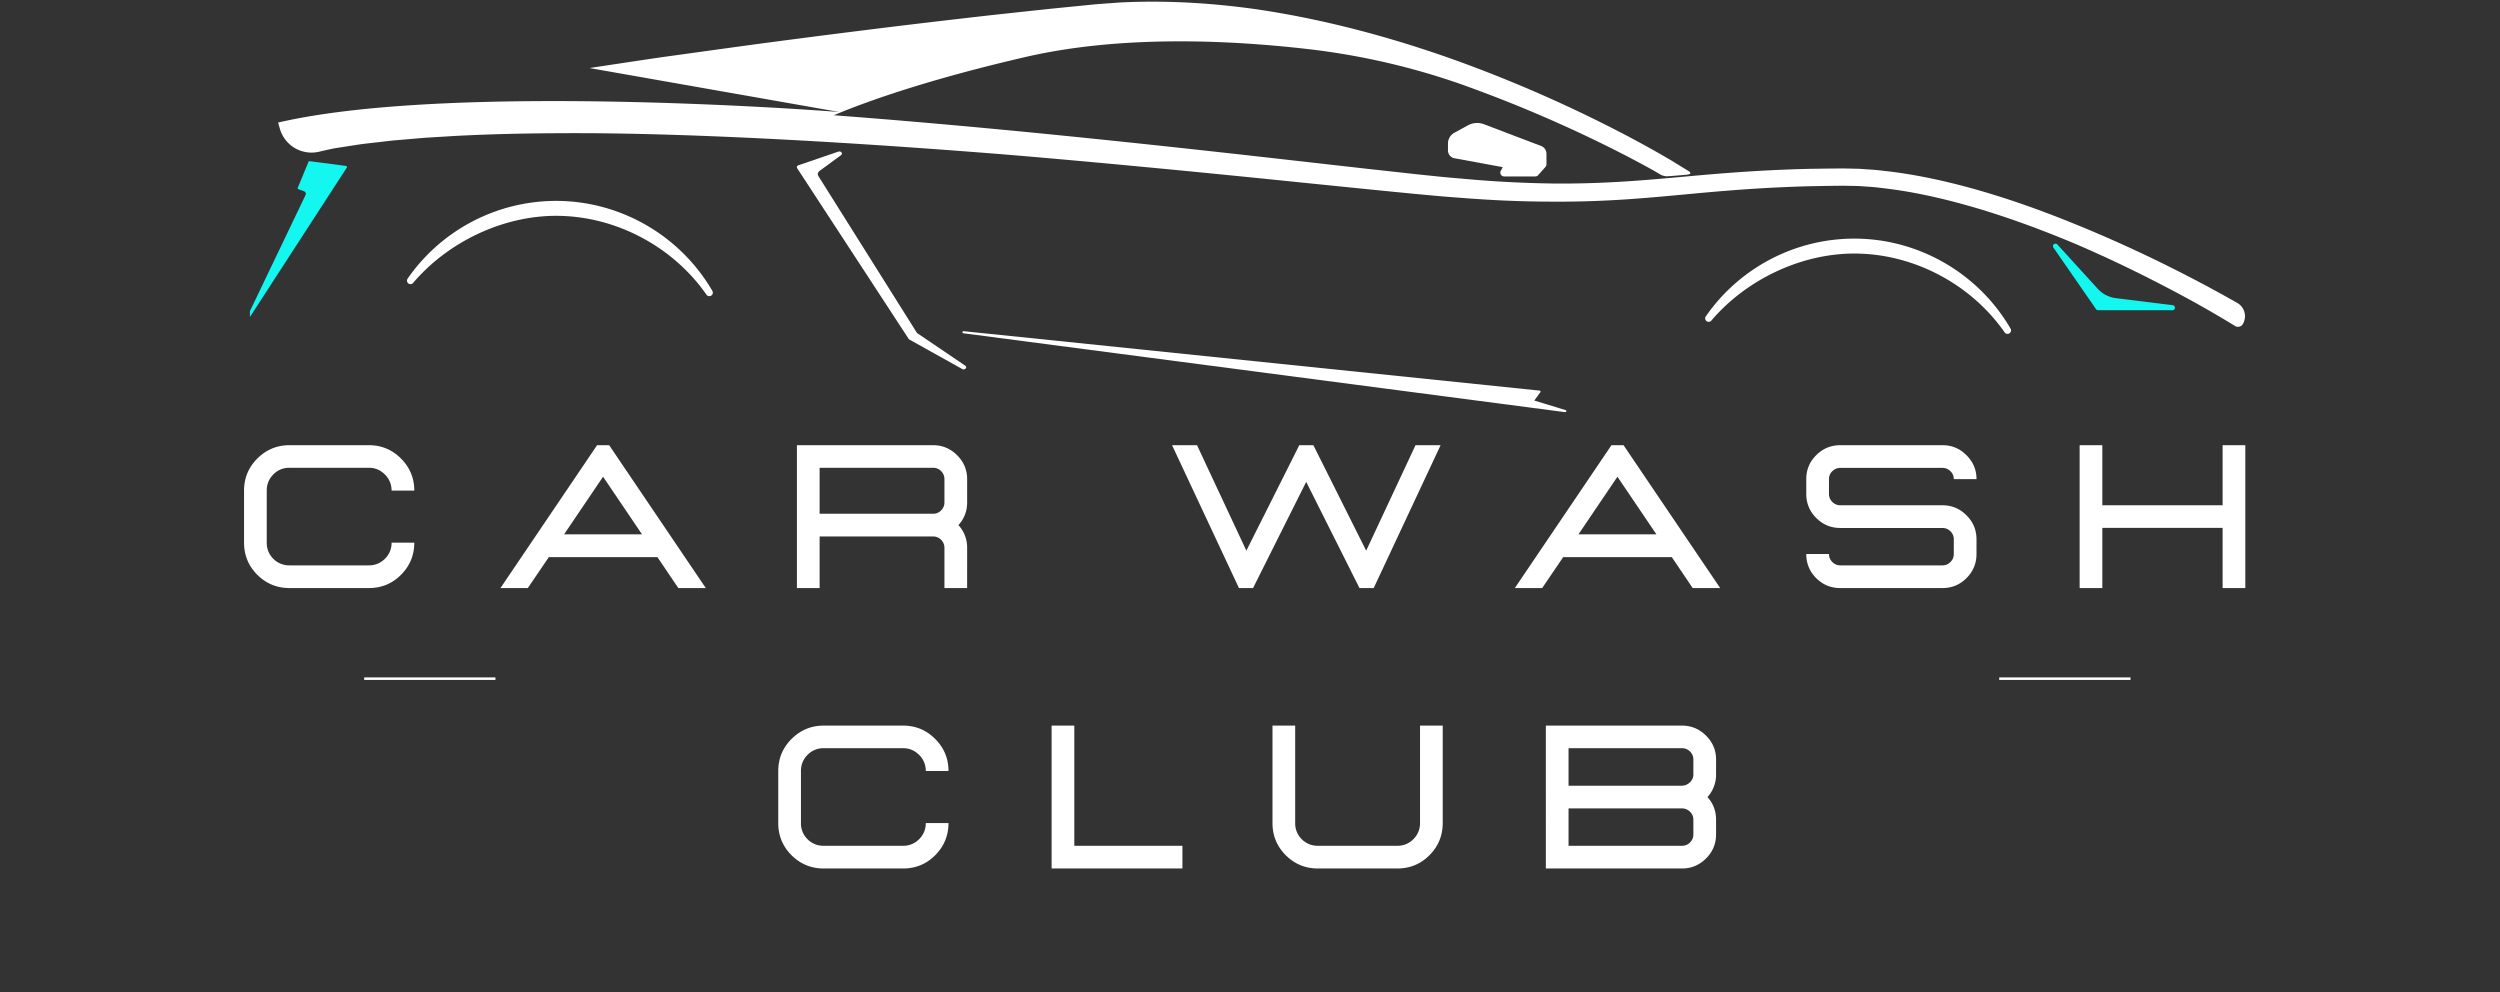 <svg xmlns="http://www.w3.org/2000/svg" width="436" height="173" version="1.0" viewBox="0 0 327 129.75"><rect x="0" y="0" width="327" height="129.75" fill="#333333" stroke="none"/><defs><clipPath id="a"><path d="M32.691 21h12.942v20.664H32.69Zm0 0"/></clipPath><clipPath id="b"><path d="M36 0h257.59v43H36Zm0 0"/></clipPath><clipPath id="c"><path d="M125.563 43.309H205v10.586h-79.438Zm0 0"/></clipPath><clipPath id="d"><path d="M47.586 87.625h17.219V89h-17.22Zm0 0"/></clipPath><clipPath id="e"><path d="M261.45 87.625h17.218V89h-17.219Zm0 0"/></clipPath></defs><path fill="#14f7f0" d="m269.102 31.977 5.265 5.78A3.884 3.884 0 0 0 276.762 39l7.43.922c.175.02.3.172.288.344a.332.332 0 0 1-.328.312h-9.722a.332.332 0 0 1-.27-.144l-5.574-8.051a.325.325 0 0 1 .066-.442.328.328 0 0 1 .45.036"/><g clip-path="url(#a)"><path fill="#14f7f0" d="M32.371 41.367 39.97 25.5a.35.35 0 0 0 .004-.293.423.423 0 0 0-.235-.207l-.699-.246c-.082-.031-.125-.113-.094-.192l1.399-3.382a.162.162 0 0 1 .176-.094l4.722.617a.17.17 0 0 1 .121.082.13.13 0 0 1-.004.14L32.664 41.5a.173.173 0 0 1-.144.074.17.17 0 0 1-.075-.015c-.074-.036-.11-.121-.074-.192"/></g><g clip-path="url(#b)"><path fill="#fff" d="m36.379 16.027.226.801a4.299 4.299 0 0 0 5.11 3.02c.8-.184 1.515-.344 1.914-.426.656-.113 1.371-.215 2.129-.336.758-.11 1.562-.254 2.43-.34.863-.098 1.777-.203 2.73-.316.957-.106 1.973-.172 3.023-.27.528-.047 1.063-.09 1.61-.137l1.687-.105c1.145-.059 2.325-.152 3.555-.2 4.906-.238 10.484-.32 16.57-.296 6.09.043 12.7.246 19.688.562 6.988.32 14.363.758 21.988 1.29 3.813.265 7.691.558 11.613.867 3.922.32 7.891.672 11.895 1.035a2456.63 2456.63 0 0 1 24.246 2.347c4.062.415 8.125.825 12.172 1.235 2.031.203 4.055.402 6.07.601 1.012.09 2.02.184 3.028.278 1 .093 2.027.164 3.03.238 4.028.324 8.052.5 12.028.5 3.977.027 7.91-.145 11.75-.457 3.836-.305 7.578-.707 11.234-.992 3.657-.293 7.239-.48 10.72-.57l2.609-.047c.43 0 .863-.008 1.293-.012l.324-.004.3.004.626.012c.418.011.832.011 1.242.03.414.032.828.06 1.234.087.824.047 1.633.164 2.438.254 3.218.41 6.3 1.078 9.226 1.86 5.848 1.57 11.07 3.562 15.621 5.476a173.03 173.03 0 0 1 11.555 5.52 147.997 147.997 0 0 1 7.203 3.987c.824.489 1.442.868 1.856 1.118.117.074.25.109.382.109.243 0 .48-.121.614-.344.59-.965.27-2.222-.711-2.781l-.801-.453a175.814 175.814 0 0 0-7.379-3.926 176.15 176.15 0 0 0-11.797-5.422c-4.633-1.926-9.95-3.93-15.957-5.515-3.004-.786-6.18-1.461-9.531-1.875-.84-.09-1.684-.207-2.543-.254-.43-.028-.86-.059-1.293-.094-.434-.016-.871-.02-1.309-.035l-.66-.012-.34-.008-.324.004-1.293.012-2.613.035c-3.55.082-7.172.262-10.863.547-3.696.277-7.446.668-11.243.957-3.793.297-7.64.457-11.546.418a150.43 150.43 0 0 1-11.844-.629c-1-.086-1.98-.164-2.988-.27l-3.012-.312c-2.008-.223-4.024-.445-6.043-.664-4.04-.457-8.098-.918-12.16-1.375-16.235-1.836-32.496-3.55-47.774-4.852a966.884 966.884 0 0 0-9.46-.765c-.266-.024-.536-.043-.805-.063a68.02 68.02 0 0 1 1.222-.5c4.309-1.726 11.946-4.363 23.828-7.113 12.54-2.906 26.828-2.215 36.989-1.04a92.732 92.732 0 0 1 20.746 4.856c.035.016.062.024.097.04a175.574 175.574 0 0 1 19.079 8.203 144.628 144.628 0 0 1 5.144 2.714c.379.211.73.426 1.016.598.004 0 .004.004.004.004.007.004.015.004.02.008.288.16.69.21.75.218h.007c.605-.027 1.77-.128 2.598-.207.039-.003.078-.003.113-.007.012 0 .02 0 .031-.004.606-.086.379-.317.207-.438l-.031-.02c-.016-.011-.035-.019-.05-.03-.017-.008-.032-.02-.048-.028l-.004-.004c-.812-.5-2.047-1.258-2.117-1.304-.308-.176-.762-.442-1.351-.79a151.604 151.604 0 0 0-5.192-2.832 179.249 179.249 0 0 0-19.238-8.597 150.468 150.468 0 0 0-13.395-4.375c-4.828-1.324-10-2.473-15.425-3.254-5.422-.75-11.106-1.121-16.88-.879-.722.023-1.445.094-2.167.14l-1.09.079-.547.043-.535.05c-1.422.145-2.852.286-4.281.426-2.868.29-5.746.614-8.621.918-5.747.653-11.493 1.324-17.137 2.035-2.828.352-5.625.707-8.39 1.07-2.766.356-5.497.723-8.188 1.09-2.684.372-5.325.739-7.907 1.094-2.586.352-5.109.742-7.566 1.11-.707.105-1.41.214-2.113.32-.508.078-1.016.152-1.516.234l32.672 5.75s-.031-.004-.102-.007c-.02 0-.043-.004-.066-.004-1.508-.121-12.98-.977-27.008-1.297-15.633-.36-34.457-.051-46.226 2.683h-.012"/></g><path fill="#fff" d="M189.395 19.676v-.899c0-.59.32-1.132.84-1.418l1.769-.964a2.522 2.522 0 0 1 2.101-.145l7.47 2.844c.421.156.702.566.702 1.015V21.5a.504.504 0 0 1-.125.328l-.96 1.082a.5.5 0 0 1-.372.168h-4.082a.498.498 0 0 1-.425-.242.487.487 0 0 1-.012-.484l.262-.489-6.32-1.164a1.036 1.036 0 0 1-.848-1.023m-84.961 1.941 5.234-1.789c.148-.047.32 0 .402.113.086.114.059.262-.058.352l-2.809 2.059c-.234.171-.297.457-.152.687l12.894 20.516 6.309 4.273c.137.09.164.258.058.375a.348.348 0 0 1-.265.113.389.389 0 0 1-.184-.046l-6.906-3.852a.31.31 0 0 1-.105-.094l-14.582-22.32a.236.236 0 0 1-.024-.227.298.298 0 0 1 .188-.16"/><g clip-path="url(#c)"><path fill="#fff" d="M125.883 43.438c.012-.075.09-.13.183-.118l75.297 7.77a.162.162 0 0 1 .13.074.118.118 0 0 1-.009.133l-.8 1.094 4.09 1.25c.078.023.12.093.101.164-.02.062-.086.101-.16.101h-.024L126.02 43.594c-.086-.012-.149-.082-.137-.157"/></g><path fill="#fff" d="M242.543 31.21c8.387 0 16.219 4.513 20.437 11.774a.449.449 0 0 1-.148.614.455.455 0 0 1-.625-.125c-4.437-6.356-11.973-10.309-19.664-10.309-6.93 0-14.094 3.363-18.7 8.77a.446.446 0 0 1-.624.066.447.447 0 0 1-.098-.621 23.655 23.655 0 0 1 19.422-10.168M72.738 26.277c8.387 0 16.219 4.512 20.438 11.774a.449.449 0 0 1-.149.613.455.455 0 0 1-.625-.125C87.965 32.18 80.434 28.23 72.738 28.23c-6.93 0-14.093 3.364-18.699 8.77a.45.45 0 0 1-.629.066.454.454 0 0 1-.094-.62 23.655 23.655 0 0 1 19.422-10.169m147.821-3.422v.004l.113-.011c-.035.004-.074.004-.113.007M48.25 76.918c1.645 0 3.048-.578 4.204-1.734 1.156-1.164 1.734-2.566 1.734-4.203H51.22a2.88 2.88 0 0 1-.875 2.11 2.882 2.882 0 0 1-2.093.859H37.86a2.892 2.892 0 0 1-2.11-.86 2.892 2.892 0 0 1-.86-2.11v-6.812c0-.82.285-1.523.86-2.11a2.876 2.876 0 0 1 2.11-.874h10.39c.812 0 1.507.293 2.093.875.582.586.875 1.289.875 2.11h2.97c0-1.634-.579-3.032-1.735-4.188-1.156-1.164-2.559-1.75-4.203-1.75H37.86c-1.638 0-3.04.586-4.204 1.75-1.156 1.156-1.734 2.554-1.734 4.187v6.813c0 1.637.578 3.039 1.734 4.203 1.164 1.156 2.566 1.734 4.203 1.734Zm44.068 0h-3.593l-2.735-4.047H71.787l-2.75 4.047H65.46L78.1 58.231h1.579Zm-8.343-7.03-5.094-7.532-5.094 7.531Zm42.527 7.03h-2.969v-5.265a1.44 1.44 0 0 0-.437-1.047 1.44 1.44 0 0 0-1.047-.438h-14.844v6.75h-2.969V58.231h17.813c1.219 0 2.265.437 3.14 1.312.875.867 1.313 1.907 1.313 3.125v3.047c0 1.149-.383 2.137-1.14 2.969a4.309 4.309 0 0 1 1.14 2.969Zm-4.453-9.718c.406 0 .754-.145 1.047-.438.289-.289.437-.64.437-1.047v-3.047a1.44 1.44 0 0 0-.437-1.047 1.44 1.44 0 0 0-1.047-.437h-14.844V67.2Zm57.631 9.718h-1.86l-6.968-13.89-6.953 13.89h-1.844l-8.75-18.687h3.266l6.453 13.797 6.922-13.797h1.843l6.907 13.797 6.453-13.797h3.281Zm45.319 0h-3.594l-2.734-4.047h-14.204l-2.75 4.047h-3.578l12.64-18.687h1.58Zm-8.344-7.03-5.094-7.532-5.094 7.531Zm37.418 7.03h-13.36c-1.23 0-2.28-.43-3.156-1.297-.867-.875-1.297-1.925-1.297-3.156h2.97c0 .406.144.758.437 1.047.289.293.64.438 1.047.438h13.359c.406 0 .754-.145 1.047-.438.289-.289.437-.64.437-1.047v-1.922a1.41 1.41 0 0 0-.437-1.047 1.44 1.44 0 0 0-1.047-.437h-13.36c-1.23 0-2.28-.438-3.156-1.313-.867-.875-1.297-1.921-1.297-3.14v-1.938c0-1.218.43-2.258 1.297-3.125.875-.875 1.926-1.312 3.157-1.312h13.359c1.226 0 2.273.437 3.14 1.312.876.867 1.313 1.907 1.313 3.125h-2.969c0-.406-.148-.75-.437-1.03a1.44 1.44 0 0 0-1.047-.438h-13.36c-.406 0-.757.148-1.046.437a1.373 1.373 0 0 0-.438 1.031v1.938c0 .406.145.758.438 1.047.289.293.64.437 1.047.437h13.359c1.226 0 2.273.438 3.14 1.313.876.867 1.313 1.914 1.313 3.14v1.922c0 1.23-.437 2.281-1.312 3.156-.868.868-1.915 1.297-3.141 1.297Zm39.614 0h-2.968v-7.875h-15.735v7.875h-2.968V58.231h2.968v7.86h15.735v-7.86h2.968Zm-175.563 36.68c1.644 0 3.047-.578 4.203-1.735 1.156-1.164 1.734-2.566 1.734-4.203h-2.968a2.88 2.88 0 0 1-.875 2.11 2.882 2.882 0 0 1-2.094.859h-10.39a2.892 2.892 0 0 1-2.11-.86 2.892 2.892 0 0 1-.86-2.109v-6.812c0-.82.286-1.524.86-2.11a2.876 2.876 0 0 1 2.11-.875h10.39c.812 0 1.508.293 2.094.875a2.89 2.89 0 0 1 .875 2.11h2.968c0-1.633-.578-3.032-1.734-4.188-1.156-1.164-2.559-1.75-4.203-1.75h-10.39c-1.637 0-3.04.586-4.204 1.75-1.156 1.156-1.734 2.555-1.734 4.188v6.812c0 1.637.578 3.04 1.734 4.203 1.164 1.157 2.567 1.735 4.203 1.735Zm36.536 0v-2.97h-14.14V94.91h-2.97v18.688Zm28.11 0c1.644 0 3.047-.578 4.203-1.735 1.156-1.164 1.734-2.566 1.734-4.203V94.91h-2.968v12.75a2.88 2.88 0 0 1-.875 2.11 2.882 2.882 0 0 1-2.094.859h-10.39a2.892 2.892 0 0 1-2.11-.86 2.892 2.892 0 0 1-.86-2.109V94.91h-2.968v12.75c0 1.637.578 3.04 1.734 4.203 1.164 1.157 2.566 1.735 4.203 1.735Zm37.24 0h-17.813V94.91h17.812c1.22 0 2.266.438 3.141 1.313.875.867 1.312 1.906 1.312 3.125v1.937a4.324 4.324 0 0 1-1.125 2.969c.75.836 1.125 1.82 1.125 2.953v1.938c0 1.218-.437 2.265-1.312 3.14s-1.922 1.313-3.14 1.313Zm.03-10.828a1.55 1.55 0 0 0 1.032-.47 1.38 1.38 0 0 0 .422-1.015v-1.937a1.44 1.44 0 0 0-.438-1.047 1.44 1.44 0 0 0-1.047-.438h-14.843v4.907Zm-.03 7.859c.406 0 .753-.145 1.046-.438.29-.289.438-.64.438-1.046v-1.938c0-.395-.14-.734-.422-1.016a1.5 1.5 0 0 0-1.031-.453h-14.875v4.89Zm0 0"/><g clip-path="url(#d)"><path fill="#fff" d="M109.664 81.313v1.05H89.262l6.539-6.535c.129.11.265.2.418.27a1.959 1.959 0 0 0 .973.188 1.76 1.76 0 0 0 .488-.095c.16-.05.308-.12.453-.214a1.97 1.97 0 0 0 .668-.727 1.994 1.994 0 0 0 .156-1.457 2.148 2.148 0 0 0-.195-.457 2.154 2.154 0 0 0-.305-.398 2.128 2.128 0 0 0-.394-.305 2.179 2.179 0 0 0-.461-.195 1.933 1.933 0 0 0-.988-.02 2 2 0 0 0-.47.176 1.97 1.97 0 0 0-.847 2.582c.07.152.164.289.27.418L82.562 88.602H47.636v.332h35.058l6.239-6.239h5.312l2.445 2.438h5.313l2.437-2.438h5.227v1.047h2.434V81.31Zm2.106 2.101h-1.778v-1.773h1.778Zm0 0"/></g><g clip-path="url(#e)"><path fill="#fff" d="M323.527 81.313v1.05H303.13l6.535-6.535c.129.11.27.2.418.27.152.074.313.125.477.156.164.031.328.043.496.031a1.77 1.77 0 0 0 .492-.094 1.892 1.892 0 0 0 .828-.534c.117-.126.21-.259.29-.407a1.994 1.994 0 0 0 .155-1.457 1.966 1.966 0 0 0-.195-.457 2.154 2.154 0 0 0-.305-.398 2.128 2.128 0 0 0-.394-.305 2.096 2.096 0 0 0-.461-.195 1.933 1.933 0 0 0-.988-.02 1.995 1.995 0 0 0-.875.465 1.85 1.85 0 0 0-.32.383 1.897 1.897 0 0 0-.309.937 1.948 1.948 0 0 0 .457 1.39l-13.004 13.009H261.5v.332h35.063l6.238-6.239h5.312l2.442 2.438h5.312l2.438-2.438h5.226v1.047h2.434V81.31Zm2.106 2.101h-1.778v-1.773h1.778Zm0 0"/></g></svg>